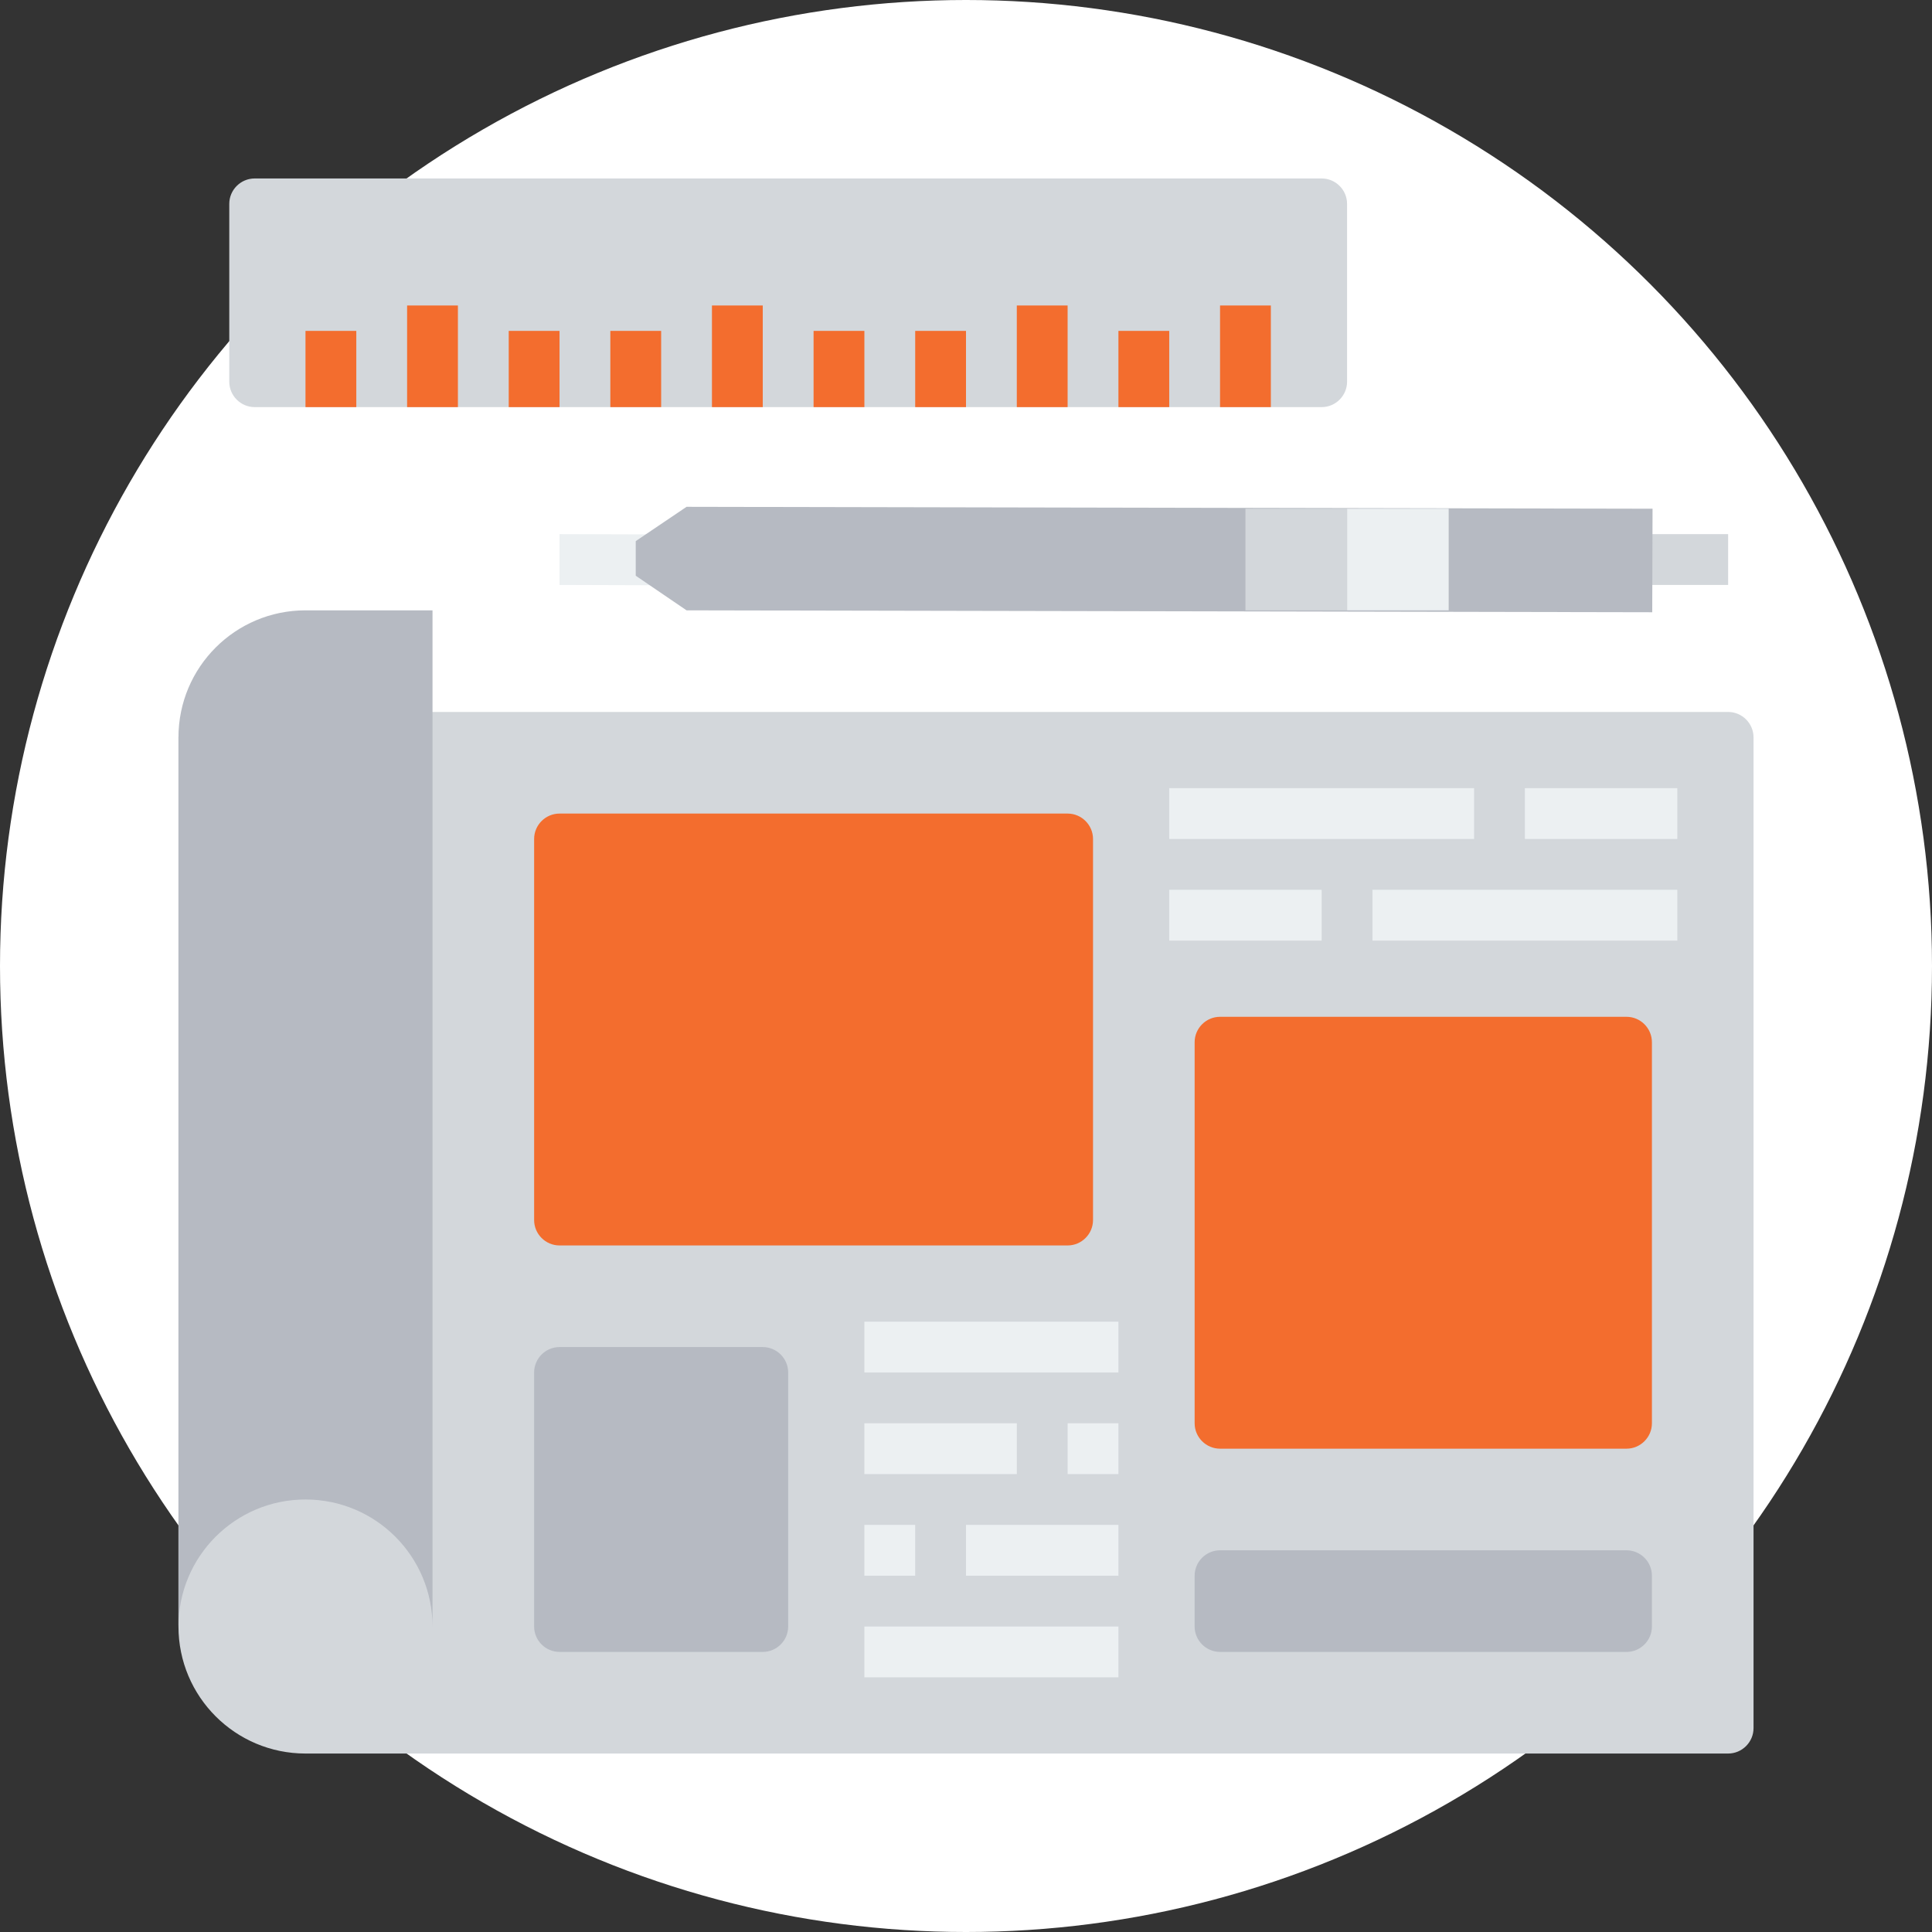 <?xml version="1.0" encoding="utf-8"?>
<!-- Generator: Adobe Illustrator 23.0.2, SVG Export Plug-In . SVG Version: 6.00 Build 0)  -->
<svg version="1.1" id="Vrstva_1" xmlns="http://www.w3.org/2000/svg" xmlns:xlink="http://www.w3.org/1999/xlink" x="0px" y="0px"
	 viewBox="0 0 608.4 608.4" style="enable-background:new 0 0 608.4 608.4;" xml:space="preserve">
<rect x="0" y="0" width="608.4" height="608.4" fill="#333333" stroke="none"/>
<style type="text/css">
	.st0{fill:#FFFFFF;}
	.st1{fill:#D3D7DB;}
	.st2{fill:#ECF0F2;}
	.st3{fill:#B6BAC2;}
	.st4{fill:#F36D2E;}
</style>
<circle class="st0" cx="304.2" cy="304.2" r="304.2"/>
<g>
	<path class="st1" d="M512.2,168.2h32v16h-32V168.2z"/>
	<path class="st2" d="M176.2,184.2v-16l32,0.1v16L176.2,184.2z"/>
	<path class="st3" d="M216.2,159.6l-16,10.8v10.9l16,10.9l304.1,0.6l0.1-32.6L216.2,159.6z"/>
	<path class="st2" d="M424.2,160.2h32v32h-32V160.2z"/>
	<path class="st1" d="M392.2,160.2h32v32h-32V160.2z"/>
	<path class="st1" d="M416.2,56.2h-336c-4.4,0-8,3.6-8,8v56c0,4.4,3.6,8,8,8h336c4.4,0,8-3.6,8-8v-56
		C424.2,59.8,420.6,56.2,416.2,56.2z"/>
	<g>
		<path class="st4" d="M96.2,104.2h16v24h-16V104.2z"/>
		<path class="st4" d="M128.2,96.2h16v32h-16V96.2z"/>
		<path class="st4" d="M160.2,104.2h16v24h-16V104.2z"/>
		<path class="st4" d="M192.2,104.2h16v24h-16V104.2z"/>
		<path class="st4" d="M224.2,96.2h16v32h-16V96.2z"/>
		<path class="st4" d="M256.2,104.2h16v24h-16V104.2z"/>
		<path class="st4" d="M288.2,104.2h16v24h-16V104.2z"/>
		<path class="st4" d="M320.2,96.2h16v32h-16V96.2z"/>
		<path class="st4" d="M352.2,104.2h16v24h-16V104.2z"/>
		<path class="st4" d="M384.2,96.2h16v32h-16V96.2z"/>
	</g>
	<path class="st1" d="M552.2,232.2v312c0,4.4-3.6,8-8,8h-448c-22.1,0-40-17.9-40-40v-280c0-4.4,3.6-8,8-8h480
		C548.6,224.2,552.2,227.8,552.2,232.2z"/>
	<path class="st3" d="M96.2,472.2c22.1,0,40,17.9,40,40v-320h-40c-22.1,0-40,17.9-40,40v280C56.2,490.1,74.1,472.2,96.2,472.2z"/>
	<path class="st4" d="M336.2,392.2h-160c-4.4,0-8-3.6-8-8v-120c0-4.4,3.6-8,8-8h160c4.4,0,8,3.6,8,8v120
		C344.2,388.6,340.6,392.2,336.2,392.2z"/>
	<path class="st3" d="M240.2,520.2h-64c-4.4,0-8-3.6-8-8v-80c0-4.4,3.6-8,8-8h64c4.4,0,8,3.6,8,8v80
		C248.2,516.6,244.6,520.2,240.2,520.2z"/>
	<path class="st4" d="M512.2,456.2h-128c-4.4,0-8-3.6-8-8v-120c0-4.4,3.6-8,8-8h128c4.4,0,8,3.6,8,8v120
		C520.2,452.6,516.6,456.2,512.2,456.2z"/>
	<path class="st3" d="M512.2,520.2h-128c-4.4,0-8-3.6-8-8v-16c0-4.4,3.6-8,8-8h128c4.4,0,8,3.6,8,8v16
		C520.2,516.6,516.6,520.2,512.2,520.2z"/>
	<path class="st2" d="M368.2,280.2h48v16h-48V280.2z"/>
	<path class="st2" d="M432.2,280.2h96v16h-96V280.2z"/>
	<path class="st2" d="M480.2,248.2h48v16h-48V248.2z"/>
	<path class="st2" d="M368.2,248.2h96v16h-96V248.2z"/>
	<path class="st2" d="M272.2,416.2h80v16h-80V416.2z"/>
	<path class="st2" d="M272.2,512.2h80v16h-80V512.2z"/>
	<path class="st2" d="M272.2,448.2h48v16h-48V448.2z"/>
	<path class="st2" d="M336.2,448.2h16v16h-16V448.2z"/>
	<path class="st2" d="M272.2,480.2h16v16h-16V480.2z"/>
	<path class="st2" d="M304.2,480.2h48v16h-48V480.2z"/>
</g>
</svg>

